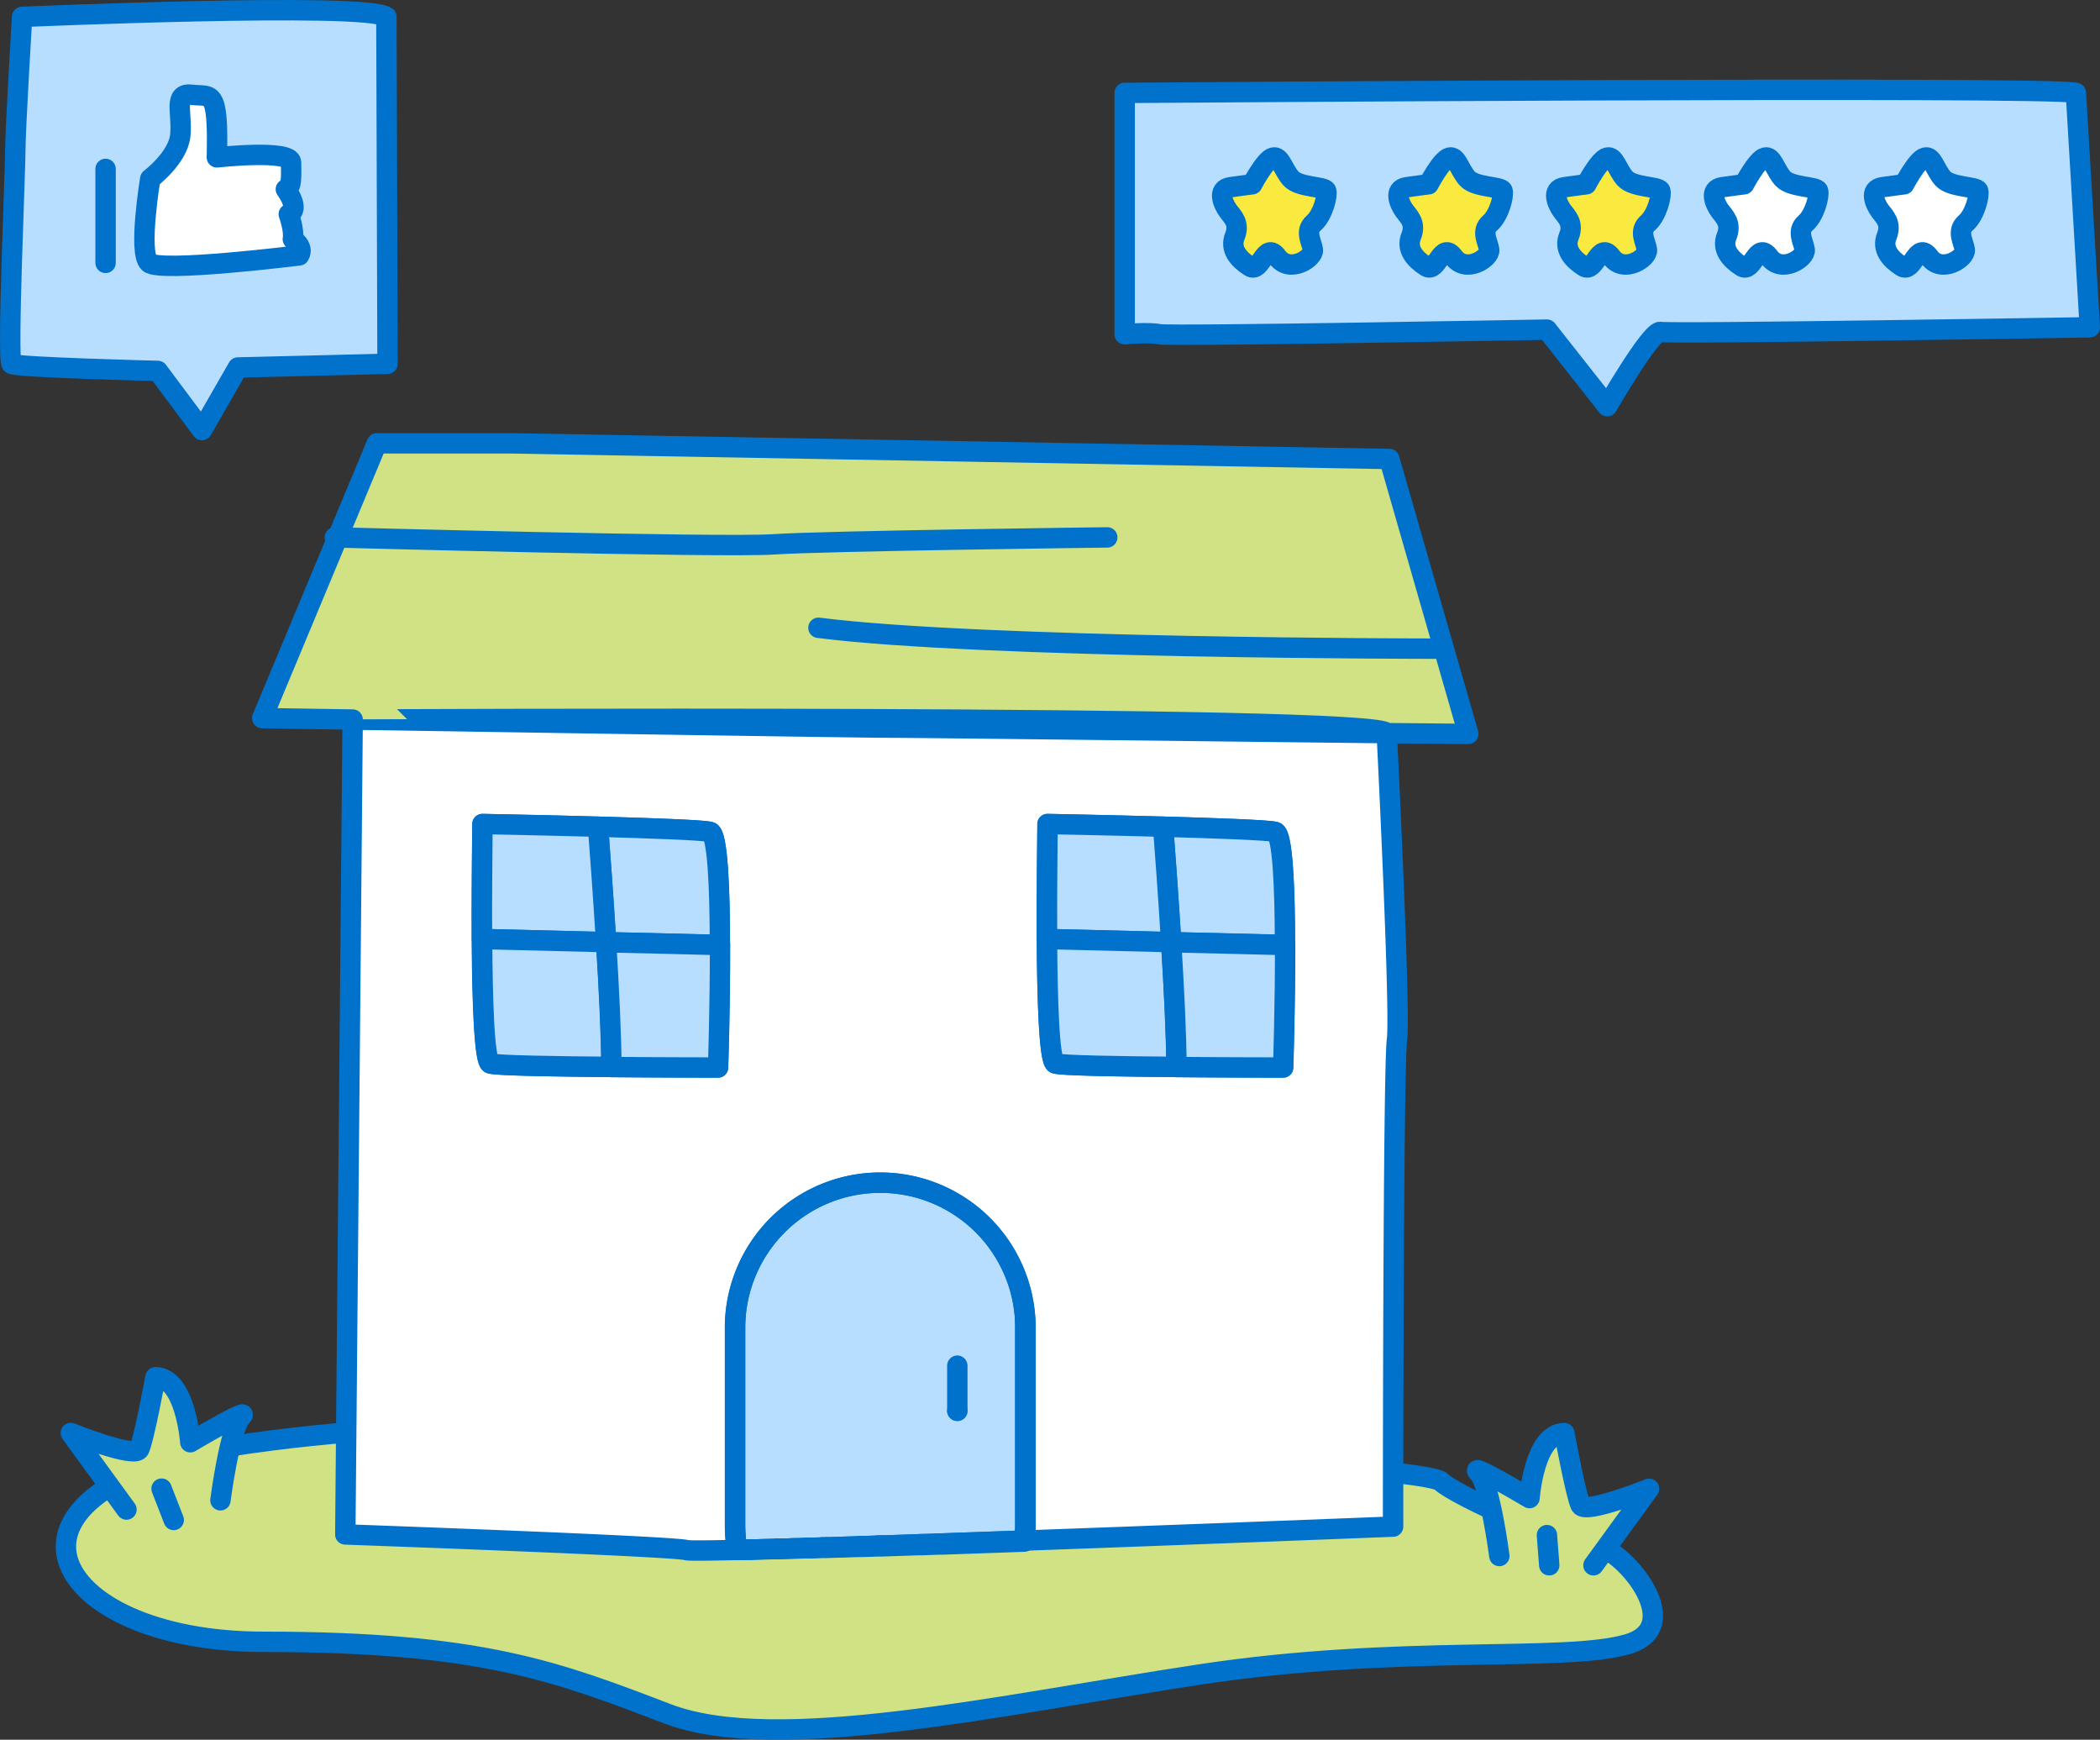 <svg xmlns="http://www.w3.org/2000/svg" viewBox="0 0 570.65 472.65"><rect x="0" y="0" width="570.65" height="472.65" fill="#333333" stroke="none"/><defs><style>.cls-1{fill:#d1e284;}.cls-1,.cls-2,.cls-3,.cls-4,.cls-5{stroke:#0072cb;stroke-linecap:round;stroke-linejoin:round;stroke-width:5.54px;}.cls-2{fill:#b7deff;}.cls-3{fill:none;}.cls-4{fill:#fff;}.cls-5{fill:#faea3f;}</style></defs><g id="Layer_2" data-name="Layer 2"><g id="Layer_1-2" data-name="Layer 1"><path class="cls-1" d="M65.66,392.47s52-8.2,90.46-3.16S284.73,404.44,298.6,399.4s90.32,0,93.07,3.16,35.54,18.27,41.85,17.64,25.84,21.44,8.82,26.48-61.78,0-116,8.2S211,476.94,181.34,465.6s-50.44-19.55-109.7-19.55S-9,404.46,65.66,392.47Z"/><path class="cls-2" d="M278.63,360.14a39.46,39.46,0,0,0-39.46-39.45h0a39.45,39.45,0,0,0-39.45,39.45v54.25a39.73,39.73,0,0,0,.57,6.69c16.93-.39,47.24-1.42,78.12-2.54a40.44,40.44,0,0,0,.22-4.15Z"/><path class="cls-2" d="M349.18,256.71c0-15.29-.61-30.19-2.66-30.7s-16.2-1-30.45-1.41c.53,6.93,1.42,19,2.18,31.36C329.92,256.25,341.34,256.53,349.18,256.71Z"/><path class="cls-2" d="M316.07,224.6c-15.64-.43-31.4-.73-31.4-.73,0,3-.23,17-.16,31.25l33.74.84C317.49,243.55,316.6,231.53,316.07,224.6Z"/><path class="cls-2" d="M284.51,255.12c.09,16.45.58,33.23,2.29,33.8s17.59.81,32.89.94c0-8.51-.67-21.4-1.44-33.9Z"/><path class="cls-2" d="M318.25,256c.77,12.5,1.41,25.39,1.44,33.9,14.79.13,29,.13,29,.13s.57-16.86.53-33.28C341.34,256.53,329.92,256.25,318.25,256Z"/><path class="cls-2" d="M195.62,256.71c0-15.29-.6-30.19-2.66-30.7s-16.19-1-30.45-1.41c.54,6.93,1.42,19,2.19,31.36Z"/><path class="cls-2" d="M162.51,224.6c-15.64-.43-31.4-.73-31.4-.73,0,3-.22,17-.15,31.25l33.74.84C163.93,243.55,163.05,231.53,162.51,224.6Z"/><path class="cls-2" d="M131,255.12c.08,16.45.57,33.23,2.29,33.8s17.58.81,32.88.94c0-8.51-.66-21.4-1.43-33.9Z"/><path class="cls-2" d="M164.7,256c.77,12.5,1.41,25.39,1.43,33.9,14.79.13,29,.13,29,.13s.57-16.86.52-33.28Z"/><line class="cls-2" x1="260.14" y1="371.03" x2="260.14" y2="383.29"/><path class="cls-3" d="M210.84,420.81l-3.15.08Z"/><path class="cls-3" d="M215.1,420.68l-3.89.12Z"/><path class="cls-3" d="M206.67,420.92l-2.58.07Z"/><path class="cls-3" d="M233.67,420.1l-4.45.14Z"/><path class="cls-3" d="M229.1,420.25l-4.47.14Z"/><path class="cls-3" d="M219.26,420.56l-3.44.1Z"/><path class="cls-3" d="M238.61,419.93l-3.85.13Z"/><path class="cls-3" d="M223.54,420.42l-3.38.11Z"/><path class="cls-4" d="M241.58,197.68c-7.77,0-100.48-1.46-145.75-2.19l-2,221.39s89.58,3.2,92.77,4.27c.57.19,6.86.11,16.83-.14l-3.1.07a39.73,39.73,0,0,1-.57-6.69V360.14a39.46,39.46,0,0,1,78.91,0v54.25a40.44,40.44,0,0,1-.22,4.15c-7.61.28-15.18.55-22.53.8,55-1.92,122.63-4.59,122.63-4.59s0-123.7,1.06-132.23c.86-6.86-1.73-62-2.78-83.34C335.14,198.72,249.59,197.68,241.58,197.68ZM195.1,290s-14.18,0-29-.13c-15.3-.13-31.26-.4-32.88-.94s-2.2-17.35-2.29-33.8c-.07-14.27.15-28.28.15-31.25,0,0,15.76.3,31.4.73,14.26.39,28.42.9,30.45,1.41s2.63,15.41,2.67,30.7C195.67,273.13,195.1,290,195.1,290Zm153.55,0s-14.17,0-29-.13c-15.3-.13-31.26-.4-32.89-.94s-2.2-17.35-2.29-33.8c-.07-14.27.16-28.28.16-31.25,0,0,15.76.3,31.4.73,14.25.39,28.41.9,30.45,1.41s2.62,15.41,2.66,30.7C349.22,273.13,348.65,290,348.65,290Z"/><path class="cls-3" d="M249.71,419.56l-10.07.34Z"/><path class="cls-3" d="M255.1,419.37l-4.47.16Z"/><path class="cls-3" d="M211.21,420.8h0Z"/><path class="cls-3" d="M224.63,420.39l-1.09,0Z"/><path class="cls-3" d="M215.82,420.66l-.72,0Z"/><path class="cls-3" d="M255.88,419.34l-.78,0Z"/><path class="cls-3" d="M220.16,420.53l-.9,0Z"/><path class="cls-3" d="M229.22,420.24h0Z"/><path class="cls-3" d="M239.64,419.9l-1,0Z"/><path class="cls-3" d="M234.76,420.06l-1.09,0Z"/><path class="cls-3" d="M207.69,420.89l-1,0Z"/><path class="cls-3" d="M204.09,421l-.7,0Z"/><path class="cls-3" d="M250.63,419.53l-.92,0Z"/><path class="cls-3" d="M278.63,414.39V360.14a39.46,39.46,0,0,0-78.91,0v54.25a39.73,39.73,0,0,0,.57,6.69l3.1-.07.7,0,2.58-.07,1,0,3.15-.08h.37l3.89-.12.72,0,3.44-.1.9,0,3.38-.11,1.09,0,4.47-.14h.12l4.45-.14,1.09,0,3.85-.13,1,0,10.07-.34.92,0,4.47-.16.78,0c7.35-.25,14.92-.52,22.53-.8A40.44,40.44,0,0,0,278.63,414.39Zm-18.49-31.1v0Z"/><path class="cls-2" d="M349.18,256.71c0-15.29-.61-30.19-2.66-30.7s-16.2-1-30.45-1.41c.53,6.93,1.42,19,2.18,31.36C329.92,256.25,341.34,256.53,349.18,256.71Z"/><path class="cls-2" d="M316.07,224.6c-15.64-.43-31.4-.73-31.4-.73,0,3-.23,17-.16,31.25l33.74.84C317.49,243.55,316.6,231.53,316.07,224.6Z"/><path class="cls-2" d="M284.51,255.12c.09,16.45.58,33.23,2.29,33.8s17.59.81,32.89.94c0-8.51-.67-21.4-1.44-33.9Z"/><path class="cls-2" d="M318.25,256c.77,12.5,1.41,25.39,1.44,33.9,14.79.13,29,.13,29,.13s.57-16.86.53-33.28C341.34,256.53,329.92,256.25,318.25,256Z"/><path class="cls-2" d="M195.63,256.71c0-15.29-.61-30.19-2.67-30.7s-16.19-1-30.45-1.41c.54,6.93,1.42,19,2.19,31.36C176.37,256.25,187.79,256.53,195.63,256.71Z"/><path class="cls-2" d="M162.51,224.6c-15.64-.43-31.4-.73-31.4-.73,0,3-.22,17-.15,31.25l33.74.84C163.93,243.55,163.05,231.53,162.51,224.6Z"/><path class="cls-2" d="M131,255.12c.09,16.45.57,33.23,2.29,33.8s17.58.81,32.88.94c0-8.51-.66-21.4-1.43-33.9Z"/><path class="cls-2" d="M164.7,256c.77,12.5,1.41,25.39,1.43,33.9,14.79.13,29,.13,29,.13s.57-16.86.53-33.28C187.79,256.53,176.37,256.25,164.7,256Z"/><path class="cls-1" d="M376.79,199.18c12.07.14,20.47.22,22.21.22l-21.47-74.7-238.87-4.26H102.41L71.26,195.1l24.57.39S376.54,194,376.79,199.18Z"/><path class="cls-2" d="M6,4.59s93.62-4.09,99,0l.31,94.25-40.66,1-9.77,17-12-16.07s-38.46-.95-39.72-1.9,1-52.32,1-58S6,4.59,6,4.59Z"/><path class="cls-4" d="M40.83,48.57S48.4,42.89,49,36.75s-2.05-11.67,3.15-11,7.25-2.2,6.78,17c0,0,20.17-2.21,20.17,1.41s.32,6.94-1.42,7.25c0,0,4.1,5.52.79,6.78,0,0,1.58,4.41,1.1,6.78,0,0,3.15,2.05,1.74,4.41,0,0-37.83,4.73-40.82,2S40.83,48.57,40.83,48.57Z"/><line class="cls-3" x1="28.69" y1="45.89" x2="28.69" y2="71.42"/><path class="cls-1" d="M91,146s105,2.84,119.15,1.89S300.89,146,300.89,146"/><path class="cls-1" d="M389.78,176.23s-122.94,0-167.38-5.67"/><path class="cls-2" d="M305.62,25.24s252.81-1.89,258.48,0l3.78,63.68s-114.11,1.89-116.63,1.26-14.5,20.17-14.5,20.17l-16.39-20.8s-102.13,1.89-105.29,1.26-9.45,0-9.45,0Z"/><path class="cls-5" d="M340.28,50.07s3.52-6.7,5.6-7.25,2.75,3.29,4.95,5.71,9.11,2.09,9.55,3.3-.88,6.59-3.4,8.78-.55,5.06-.22,7.25-6.26,6.59-9.67,2-4.39,4.5-7.47,2.53-5.49-4.73-4.06-8.24-.66-5.27-1.87-6.92-3.18-5.82.66-6.37S340.28,50.07,340.28,50.07Z"/><path class="cls-5" d="M388.2,50.07s3.51-6.7,5.6-7.25,2.74,3.29,4.94,5.71,9.12,2.09,9.56,3.3-.88,6.59-3.41,8.78-.55,5.06-.22,7.25-6.26,6.59-9.66,2-4.4,4.5-7.47,2.53-5.5-4.73-4.07-8.24-.66-5.27-1.86-6.92-3.19-5.82.65-6.37S388.2,50.07,388.2,50.07Z"/><path class="cls-5" d="M431.07,50.07s3.51-6.7,5.6-7.25,2.74,3.29,4.94,5.71,9.12,2.09,9.56,3.3-.88,6.59-3.41,8.78-.55,5.06-.22,7.25-6.26,6.59-9.66,2-4.4,4.5-7.47,2.53-5.49-4.73-4.07-8.24-.66-5.27-1.86-6.92-3.19-5.82.65-6.37S431.07,50.07,431.07,50.07Z"/><path class="cls-4" d="M473.94,50.07s3.51-6.7,5.6-7.25,2.74,3.29,4.94,5.71,9.12,2.09,9.56,3.3-.88,6.59-3.41,8.78-.55,5.06-.22,7.25-6.26,6.59-9.66,2-4.4,4.5-7.47,2.53-5.49-4.73-4.07-8.24-.66-5.27-1.86-6.92-3.19-5.82.66-6.37S473.94,50.07,473.94,50.07Z"/><path class="cls-4" d="M517.44,50.07s3.51-6.7,5.6-7.25,2.74,3.29,4.94,5.71,9.12,2.09,9.56,3.3-.88,6.59-3.41,8.78-.55,5.06-.22,7.25-6.26,6.59-9.66,2-4.4,4.5-7.47,2.53-5.49-4.73-4.07-8.24-.65-5.27-1.86-6.92-3.19-5.82.66-6.37S517.44,50.07,517.44,50.07Z"/><path class="cls-1" d="M59.9,407.6s2.52-19.55,5.68-22.7-13.87,6.93-13.87,6.93-1.26-17.65-9.46-17.65c0,0-3.15,17-4.41,19.55s-18.6-4.42-18.6-4.42l15.13,20.81"/><path class="cls-1" d="M407.43,422.74s-2.52-19.55-5.67-22.7S415.63,407,415.63,407s1.26-17.65,9.46-17.65c0,0,3.15,17,4.41,19.55s18.6-4.42,18.6-4.42L433,425.26"/><line class="cls-1" x1="420.99" y1="425.26" x2="420.36" y2="417.06"/><line class="cls-1" x1="43.9" y1="404.44" x2="47.21" y2="412.95"/></g></g></svg>